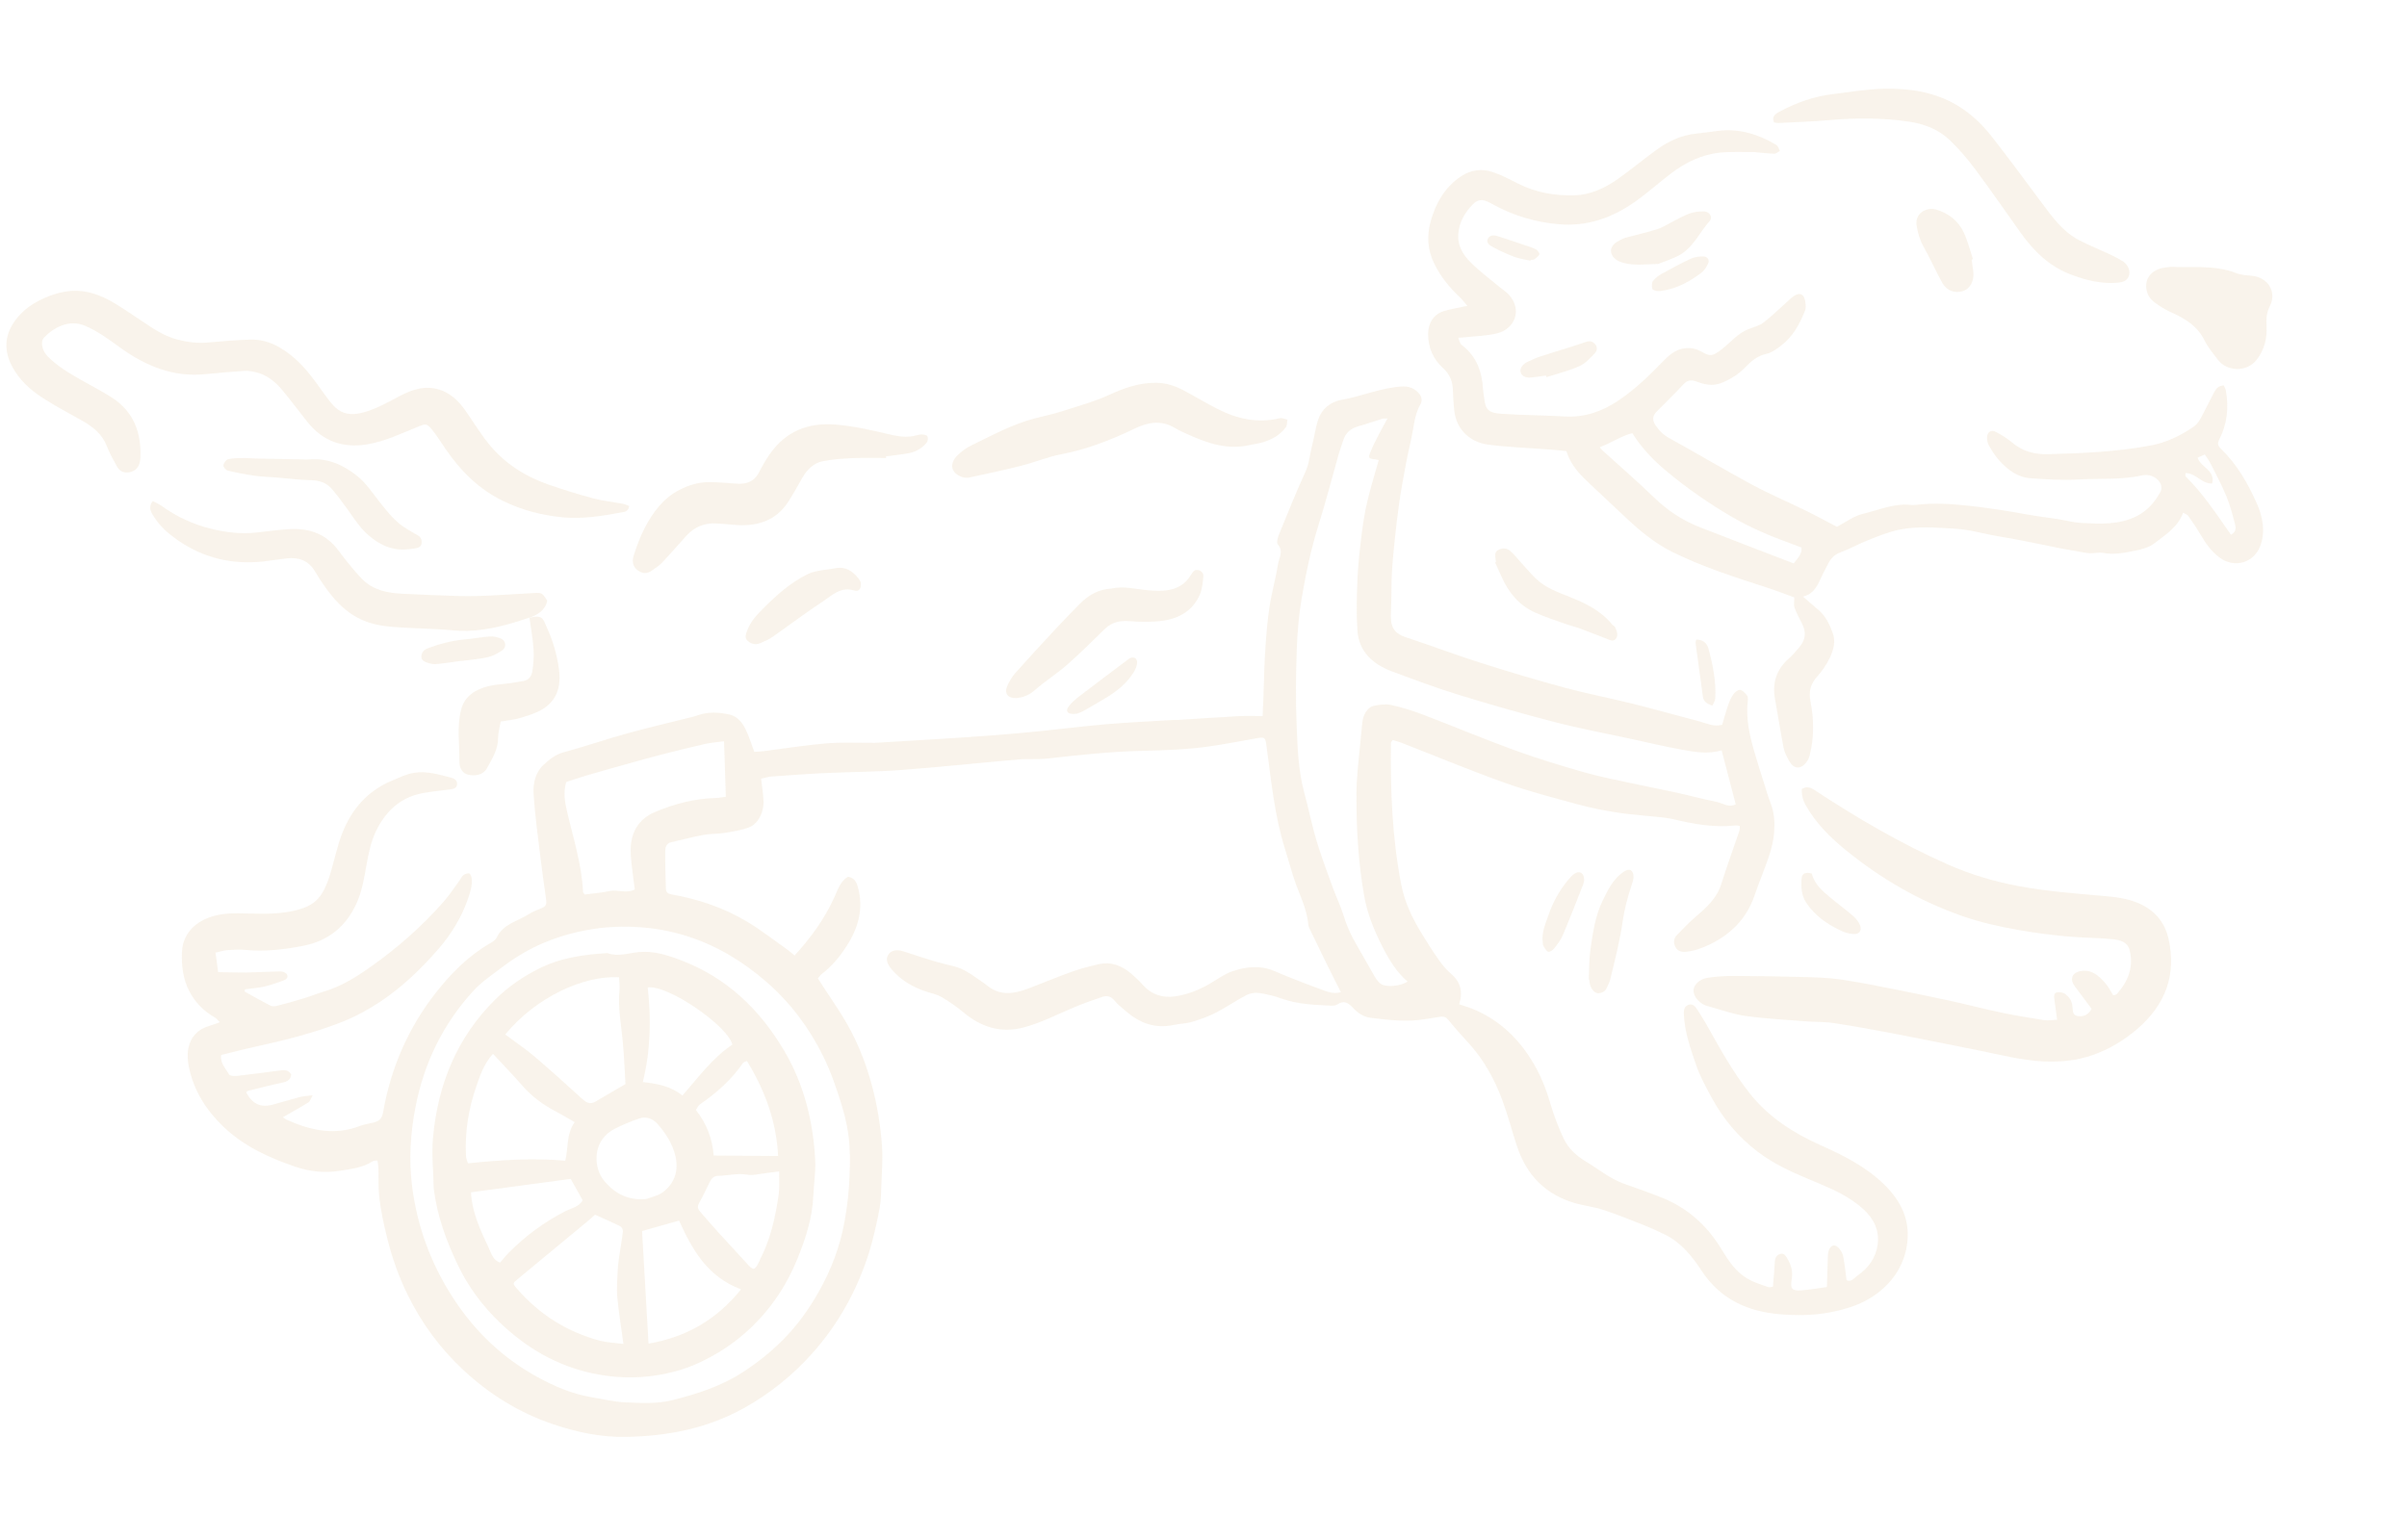 <svg width="225" height="144" viewBox="0 0 225 144" fill="none" xmlns="http://www.w3.org/2000/svg">
<g opacity="0.2">
<path d="M20.148 89.089L20.392 90.899C21.292 90.914 22.136 90.95 22.977 90.939C24.068 90.919 25.162 90.849 26.254 90.838C26.45 90.837 26.743 90.96 26.823 91.115C26.993 91.428 26.707 91.612 26.455 91.701C25.875 91.911 25.294 92.117 24.695 92.253C24.108 92.383 23.501 92.426 22.898 92.507L22.867 92.716C23.667 93.157 24.456 93.613 25.27 94.031C25.435 94.116 25.689 94.107 25.878 94.056C26.706 93.847 27.53 93.617 28.348 93.366C29.023 93.16 29.677 92.894 30.356 92.692C31.931 92.216 33.305 91.354 34.623 90.423C37.135 88.65 39.442 86.628 41.472 84.312C42.015 83.694 42.465 82.995 42.955 82.333C43.078 82.167 43.156 81.957 43.31 81.838C43.457 81.725 43.68 81.643 43.853 81.667C43.953 81.683 44.064 81.932 44.084 82.087C44.177 82.777 43.958 83.428 43.738 84.066C43.132 85.8 42.187 87.345 40.993 88.723C39.371 90.593 37.592 92.305 35.521 93.682C34.4 94.429 33.229 95.059 31.964 95.561C29.308 96.609 26.56 97.285 23.781 97.893C22.742 98.118 21.719 98.392 20.672 98.648C20.562 99.408 21.098 99.914 21.425 100.475C21.513 100.625 21.965 100.628 22.237 100.595C23.533 100.451 24.824 100.269 26.122 100.103C26.54 100.046 26.963 99.998 27.224 100.482C27.168 100.954 26.869 101.134 26.41 101.23C25.337 101.455 24.28 101.73 23.217 101.992C23.139 102.011 23.076 102.083 23.01 102.13C23.559 103.206 24.347 103.589 25.446 103.305C26.301 103.084 27.142 102.813 27.997 102.587C28.33 102.5 28.682 102.487 29.23 102.413C29.044 102.74 28.983 102.987 28.83 103.08C28.064 103.558 27.271 103.992 26.445 104.469C26.539 104.533 26.678 104.651 26.841 104.723C29.056 105.71 31.31 106.203 33.684 105.27C34.068 105.121 34.487 105.073 34.891 104.972C35.525 104.81 35.707 104.585 35.819 103.957C36.541 99.867 38.148 96.147 40.704 92.874C42.15 91.023 43.794 89.359 45.861 88.174C46.083 88.046 46.336 87.872 46.438 87.654C47.054 86.374 48.41 86.141 49.452 85.469C49.844 85.216 50.3 85.065 50.734 84.874C51.133 84.702 51.082 84.359 51.039 84.037C50.861 82.716 50.662 81.393 50.505 80.069C50.273 78.125 50 76.187 49.878 74.236C49.812 73.215 50.052 72.182 50.897 71.434C51.418 70.972 51.936 70.549 52.654 70.355C54.593 69.83 56.493 69.174 58.429 68.632C60.284 68.115 62.162 67.679 64.027 67.207C64.431 67.105 64.837 67.021 65.227 66.883C66.215 66.537 67.223 66.593 68.207 66.819C68.905 66.976 69.368 67.539 69.676 68.153C70.002 68.803 70.212 69.512 70.51 70.302C70.78 70.282 71.094 70.274 71.404 70.237C73.342 69.993 75.275 69.677 77.224 69.513C78.634 69.391 80.061 69.468 81.478 69.456C81.567 69.457 81.658 69.466 81.743 69.463C84.344 69.304 86.947 69.162 89.546 68.987C91.672 68.846 93.801 68.691 95.925 68.495C98.401 68.264 100.873 67.94 103.352 67.725C105.473 67.542 107.606 67.451 109.73 67.318C109.878 67.311 110.028 67.321 110.176 67.314C112.063 67.196 113.948 67.065 115.838 66.964C116.535 66.926 117.238 66.959 118.029 66.959C118.058 66.283 118.082 65.581 118.112 64.883C118.164 63.467 118.186 62.051 118.282 60.642C118.372 59.318 118.478 57.988 118.681 56.68C118.886 55.358 119.261 54.064 119.467 52.747C119.558 52.16 120.012 51.545 119.445 50.906C119.309 50.75 119.437 50.273 119.552 49.99C120.349 48.039 121.128 46.078 122.011 44.163C122.403 43.31 122.448 42.41 122.68 41.535C122.88 40.776 122.969 39.985 123.218 39.245C123.561 38.22 124.368 37.571 125.395 37.39C127.292 37.058 129.079 36.26 131.026 36.142C131.634 36.107 132.114 36.26 132.541 36.679C132.875 37.009 133.001 37.405 132.774 37.806C132.175 38.861 132.153 40.06 131.885 41.199C131.552 42.615 131.289 44.047 131.039 45.481C130.843 46.614 130.685 47.755 130.55 48.901C130.386 50.303 130.239 51.71 130.135 53.12C130.06 54.118 130.081 55.124 130.058 56.128C130.051 56.482 130.039 56.837 130.022 57.188C129.961 58.469 130.157 59.171 131.427 59.592C133.762 60.363 136.067 61.236 138.411 61.981C141.009 62.811 143.625 63.591 146.258 64.301C148.374 64.872 150.533 65.284 152.665 65.814C154.735 66.332 156.789 66.915 158.858 67.454C159.533 67.631 160.178 67.996 160.987 67.772C161.168 67.156 161.341 66.511 161.558 65.882C161.681 65.529 161.843 65.179 162.058 64.882C162.194 64.694 162.497 64.474 162.672 64.51C162.918 64.566 163.144 64.821 163.314 65.041C163.407 65.16 163.395 65.388 163.375 65.556C163.194 67.152 163.527 68.678 163.96 70.19C164.259 71.24 164.594 72.276 164.921 73.313C165.115 73.93 165.296 74.549 165.53 75.151C165.87 76.034 165.905 76.957 165.84 77.864C165.787 78.608 165.59 79.358 165.354 80.071C164.948 81.296 164.435 82.48 164.02 83.703C163.285 85.862 161.848 87.333 159.814 88.317C159.106 88.659 158.413 88.915 157.64 88.993C157.22 89.037 156.843 88.956 156.636 88.587C156.418 88.204 156.417 87.778 156.753 87.435C157.326 86.851 157.888 86.248 158.507 85.722C159.519 84.862 160.484 84 160.904 82.658C161.428 80.986 162.032 79.338 162.597 77.679C162.639 77.55 162.623 77.399 162.634 77.231C162.478 77.21 162.363 77.174 162.249 77.185C160.261 77.406 158.333 77.061 156.411 76.6C155.839 76.464 155.246 76.425 154.658 76.359C153.496 76.23 152.32 76.159 151.163 75.978C149.954 75.787 148.743 75.554 147.559 75.233C145.252 74.602 142.924 74.005 140.674 73.201C137.424 72.041 134.23 70.709 131.013 69.456C130.73 69.345 130.435 69.274 130.183 69.197C130.08 69.352 130.023 69.402 130.021 69.453C129.965 73.905 130.132 78.34 130.986 82.725C131.304 84.364 132.015 85.847 132.878 87.264C133.397 88.118 133.936 88.96 134.51 89.777C134.826 90.224 135.183 90.666 135.6 91.014C136.527 91.796 136.776 92.729 136.398 93.904C136.889 94.076 137.399 94.22 137.878 94.428C140.456 95.554 142.298 97.473 143.618 99.914C144.179 100.953 144.6 102.055 144.929 103.202C145.255 104.325 145.681 105.434 146.181 106.491C146.615 107.407 147.375 108.088 148.25 108.613C149.431 109.323 150.501 110.218 151.816 110.692C153.02 111.126 154.232 111.533 155.417 112.017C157.715 112.955 159.487 114.517 160.805 116.626C161.419 117.612 162.008 118.631 162.996 119.332C163.707 119.837 164.511 120.09 165.313 120.357C165.434 120.396 165.591 120.328 165.729 120.31C165.792 119.518 165.869 118.762 165.904 118.004C165.922 117.636 166.059 117.357 166.403 117.252C166.758 117.14 166.914 117.417 167.078 117.684C167.445 118.291 167.609 118.911 167.485 119.631C167.333 120.528 167.512 120.721 168.406 120.656C169.169 120.6 169.925 120.46 170.774 120.346C170.799 119.487 170.821 118.611 170.857 117.734C170.869 117.447 170.857 117.133 170.963 116.881C171.176 116.375 171.548 116.321 171.909 116.728C172.095 116.937 172.247 117.214 172.3 117.484C172.436 118.206 172.509 118.937 172.612 119.707C173.06 119.932 173.327 119.483 173.635 119.275C174.669 118.574 175.369 117.573 175.523 116.348C175.685 115.053 175.163 113.953 174.173 113.056C172.933 111.937 171.458 111.254 169.946 110.623C167.998 109.808 166.039 109.016 164.337 107.721C162.534 106.35 161.103 104.666 160.027 102.682C159.479 101.674 158.915 100.652 158.545 99.574C158.019 98.044 157.475 96.499 157.402 94.849C157.383 94.451 157.439 94.112 157.819 93.962C158.179 93.82 158.437 94.058 158.625 94.348C158.917 94.811 159.213 95.273 159.486 95.748C160.75 97.991 161.978 100.253 163.591 102.275C165.341 104.461 167.603 105.928 170.126 107.057C172.296 108.029 174.421 109.076 176.154 110.784C177.674 112.278 178.539 114.018 178.291 116.163C178.064 118.117 177.086 119.705 175.531 120.898C174.196 121.924 172.637 122.42 170.988 122.727C169.484 123.006 167.97 123.013 166.481 122.899C163.436 122.666 160.839 121.525 159.073 118.838C158.189 117.493 157.178 116.215 155.681 115.463C155 115.121 154.299 114.811 153.592 114.527C152.347 114.035 151.101 113.538 149.827 113.118C149.02 112.852 148.161 112.759 147.339 112.533C144.499 111.745 142.683 109.89 141.781 107.113C141.325 105.714 140.954 104.282 140.444 102.904C139.716 100.937 138.72 99.108 137.293 97.546C136.644 96.838 135.995 96.125 135.396 95.375C135.171 95.095 134.953 95.026 134.64 95.073C134.173 95.148 133.701 95.212 133.234 95.291C131.521 95.594 129.814 95.373 128.114 95.172C127.443 95.092 126.892 94.693 126.453 94.22C126.01 93.739 125.606 93.521 125.008 93.921C124.872 94.012 124.668 94.048 124.497 94.041C122.915 93.96 121.33 93.922 119.805 93.374C119.12 93.125 118.394 92.951 117.674 92.848C117.292 92.793 116.827 92.881 116.481 93.063C115.518 93.568 114.62 94.195 113.656 94.691C112.955 95.049 112.2 95.321 111.447 95.546C110.882 95.716 110.273 95.717 109.694 95.841C107.953 96.22 106.505 95.645 105.209 94.525C104.857 94.219 104.477 93.925 104.186 93.564C103.874 93.181 103.505 93.064 103.085 93.202C102.221 93.484 101.364 93.795 100.526 94.142C98.924 94.8 97.387 95.62 95.702 96.068C93.553 96.643 91.706 96.044 90.035 94.643C89.411 94.118 88.727 93.653 88.028 93.236C87.639 93.003 87.166 92.905 86.722 92.764C85.402 92.355 84.246 91.701 83.339 90.627C82.889 90.096 82.775 89.63 83.062 89.23C83.319 88.867 83.828 88.756 84.42 88.949C85.373 89.255 86.318 89.575 87.276 89.863C87.893 90.048 88.521 90.194 89.147 90.348C89.93 90.54 90.595 90.957 91.236 91.416C91.594 91.674 91.975 91.909 92.319 92.186C93.52 93.144 94.802 92.928 96.091 92.444C97.473 91.926 98.83 91.348 100.219 90.854C101.052 90.559 101.916 90.332 102.78 90.144C103.869 89.912 104.822 90.29 105.654 90.97C106.08 91.321 106.482 91.71 106.852 92.12C107.682 93.034 108.719 93.338 109.895 93.158C111.013 92.986 112.056 92.578 113.04 92.011C113.755 91.6 114.435 91.082 115.2 90.822C116.466 90.388 117.777 90.233 119.091 90.788C120.517 91.392 121.96 91.96 123.415 92.488C123.993 92.7 124.593 92.985 125.344 92.777C124.938 91.972 124.552 91.228 124.182 90.473C123.574 89.24 122.978 88.004 122.381 86.765C122.328 86.661 122.303 86.537 122.292 86.424C122.162 84.951 121.464 83.653 121.003 82.285C120.683 81.332 120.429 80.357 120.125 79.401C119.134 76.274 118.837 73.023 118.394 69.796C118.276 68.914 118.239 68.897 117.387 69.046C116.073 69.278 114.761 69.532 113.443 69.734C111.213 70.086 108.966 70.154 106.713 70.21C103.785 70.281 100.868 70.592 97.959 70.924C97.057 71.029 96.129 70.932 95.225 71.011C91.564 71.329 87.913 71.723 84.251 71.999C81.891 72.176 79.515 72.176 77.15 72.286C75.466 72.364 73.781 72.492 72.098 72.612C71.812 72.634 71.531 72.727 71.15 72.812C71.227 73.509 71.321 74.143 71.365 74.784C71.444 75.94 70.856 77.045 70.021 77.362C69.284 77.64 68.479 77.761 67.691 77.888C67.05 77.992 66.384 77.949 65.745 78.07C64.731 78.257 63.733 78.528 62.729 78.756C62.292 78.858 62.185 79.234 62.183 79.566C62.172 80.751 62.212 81.938 62.248 83.121C62.256 83.43 62.445 83.571 62.755 83.627C65.263 84.073 67.652 84.871 69.838 86.182C71.139 86.965 72.343 87.905 73.585 88.785C73.821 88.954 74.034 89.15 74.274 89.348C75.795 87.683 77.082 85.918 78 83.887C78.319 83.184 78.553 82.391 79.272 81.983C79.875 82.094 80.061 82.465 80.197 82.966C80.742 84.966 80.234 86.754 79.157 88.436C78.52 89.428 77.783 90.34 76.829 91.061C76.651 91.195 76.526 91.403 76.452 91.49C77.522 93.172 78.674 94.742 79.563 96.444C80.388 98.023 81.019 99.705 81.492 101.45C82 103.323 82.306 105.219 82.445 107.141C82.531 108.313 82.439 109.501 82.393 110.678C82.364 111.469 82.365 112.274 82.214 113.043C81.935 114.452 81.635 115.863 81.201 117.224C80.106 120.662 78.387 123.771 75.985 126.483C74.126 128.58 71.971 130.314 69.527 131.673C66.109 133.576 62.366 134.292 58.51 134.36C56.178 134.401 53.9 133.92 51.673 133.164C48.506 132.088 45.747 130.373 43.313 128.104C41.137 126.081 39.407 123.725 38.098 121.053C37.265 119.356 36.65 117.6 36.189 115.755C35.861 114.424 35.568 113.101 35.437 111.748C35.352 110.899 35.398 110.038 35.372 109.181C35.366 108.978 35.318 108.776 35.283 108.516C35.103 108.54 34.938 108.516 34.832 108.585C33.911 109.203 32.821 109.299 31.789 109.472C30.386 109.707 28.97 109.562 27.6 109.095C25.132 108.252 22.778 107.172 20.876 105.347C19.277 103.812 18.107 101.981 17.657 99.773C17.542 99.205 17.496 98.577 17.608 98.017C17.819 96.963 18.484 96.243 19.554 95.933C19.853 95.846 20.144 95.73 20.554 95.586C20.334 95.373 20.238 95.228 20.104 95.153C19.05 94.562 18.22 93.707 17.683 92.66C17.124 91.573 16.964 90.356 17.002 89.116C17.041 87.864 17.625 86.887 18.62 86.246C19.737 85.53 21.041 85.38 22.368 85.401C23.814 85.424 25.287 85.519 26.701 85.303C29.404 84.889 30.179 84.065 30.933 81.507C31.286 80.306 31.541 79.067 31.994 77.907C32.88 75.638 34.386 73.92 36.709 72.965C37.359 72.698 37.964 72.387 38.681 72.269C39.892 72.064 41.005 72.425 42.137 72.707C42.462 72.786 42.767 72.958 42.723 73.36C42.679 73.732 42.344 73.777 42.048 73.817C41.199 73.931 40.34 74.004 39.498 74.165C37.43 74.553 36.055 75.854 35.164 77.681C34.674 78.683 34.459 79.777 34.258 80.881C34.041 82.081 33.855 83.293 33.344 84.431C32.356 86.641 30.677 87.991 28.32 88.444C26.545 88.79 24.746 88.998 22.926 88.821C22.37 88.768 21.8 88.803 21.239 88.844C20.898 88.869 20.56 88.986 20.147 89.08L20.148 89.089ZM129.699 39.126C129.441 39.14 129.32 39.126 129.218 39.157C128.485 39.379 127.767 39.642 127.032 39.839C126.288 40.037 125.782 40.454 125.554 41.195C125.436 41.582 125.282 41.956 125.172 42.345C124.534 44.594 123.954 46.86 123.253 49.087C122.55 51.331 122.071 53.622 121.679 55.931C121.412 57.517 121.272 59.136 121.216 60.745C121.138 63.109 121.105 65.485 121.206 67.847C121.295 69.938 121.355 72.029 121.915 74.099C122.375 75.812 122.713 77.563 123.264 79.251C123.685 80.544 124.155 81.822 124.625 83.1C124.927 83.923 125.319 84.718 125.577 85.556C125.873 86.521 126.262 87.422 126.774 88.285C127.314 89.196 127.806 90.13 128.346 91.041C128.545 91.385 128.755 91.769 129.061 91.988C129.592 92.363 130.925 92.205 131.575 91.786C130.577 90.919 129.903 89.835 129.305 88.677C128.503 87.12 127.83 85.534 127.524 83.795C126.966 80.631 126.783 77.437 126.798 74.229C126.801 73.492 126.843 72.755 126.909 72.018C127.041 70.531 127.212 69.048 127.344 67.561C127.41 66.846 127.835 66.116 128.428 65.998C128.942 65.895 129.509 65.806 130.009 65.913C131.009 66.132 131.999 66.433 132.955 66.798C135.849 67.903 138.71 69.106 141.62 70.166C143.737 70.936 145.898 71.587 148.063 72.21C149.498 72.622 150.97 72.9 152.427 73.22C153.817 73.522 155.219 73.785 156.609 74.091C157.895 74.374 159.168 74.722 160.458 74.978C161.022 75.09 161.565 75.549 162.252 75.209C161.813 73.531 161.383 71.886 160.934 70.163C159.643 70.533 158.44 70.324 157.252 70.105C155.585 69.802 153.936 69.411 152.278 69.05C149.985 68.555 147.671 68.125 145.4 67.537C142.391 66.758 139.399 65.909 136.433 64.997C134.301 64.339 132.204 63.561 130.111 62.779C128.34 62.115 127.021 60.951 126.887 58.943C126.779 57.322 126.827 55.686 126.898 54.058C126.955 52.71 127.114 51.364 127.278 50.023C127.406 48.979 127.564 47.936 127.806 46.916C128.111 45.611 128.513 44.331 128.878 43.026C128.768 42.998 128.684 42.971 128.597 42.961C127.913 42.879 127.871 42.85 128.12 42.23C128.337 41.689 128.612 41.171 128.878 40.65C129.124 40.17 129.392 39.696 129.699 39.131L129.699 39.126ZM55.932 86.802C54.212 87.025 52.546 87.453 50.953 88.11C49.521 88.699 48.185 89.496 46.949 90.433C46.022 91.137 45.029 91.798 44.25 92.648C41.407 95.755 39.63 99.409 38.83 103.56C38.367 105.968 38.215 108.386 38.506 110.799C38.971 114.631 40.274 118.177 42.392 121.425C44.42 124.536 47.028 127.016 50.284 128.788C51.86 129.644 53.509 130.354 55.303 130.65C56.343 130.82 57.379 131.081 58.424 131.128C59.897 131.193 61.391 131.286 62.849 130.924C65.168 130.348 67.428 129.614 69.452 128.298C70.803 127.423 72.052 126.424 73.192 125.279C74.513 123.956 75.584 122.458 76.503 120.844C77.702 118.742 78.546 116.508 78.962 114.124C79.15 113.055 79.294 111.972 79.361 110.89C79.438 109.628 79.493 108.356 79.404 107.099C79.32 105.838 79.068 104.599 78.689 103.369C78.204 101.786 77.677 100.24 76.945 98.754C75.64 96.116 73.92 93.806 71.705 91.865C67.177 87.894 61.949 86.115 55.931 86.793L55.932 86.802ZM52.921 73.124C52.646 74.149 52.798 74.967 52.984 75.777C53.563 78.308 54.383 80.795 54.502 83.418C54.504 83.465 54.566 83.512 54.656 83.644C55.392 83.545 56.189 83.489 56.958 83.322C57.731 83.15 58.538 83.582 59.338 83.167C59.298 82.866 59.259 82.608 59.228 82.348C59.127 81.408 58.958 80.464 58.954 79.52C58.947 77.886 59.655 76.603 61.193 75.945C63.025 75.162 64.942 74.665 66.953 74.616C67.233 74.608 67.514 74.545 67.848 74.5C67.791 72.749 67.741 71.075 67.683 69.316C67.076 69.397 66.49 69.434 65.919 69.561C64.568 69.867 63.222 70.206 61.876 70.548C60.904 70.794 59.936 71.065 58.968 71.336C57.544 71.732 56.125 72.131 54.708 72.548C54.089 72.729 53.484 72.942 52.917 73.129L52.921 73.124Z" fill="#E1C499"/>
<path d="M171.723 49.249C172.535 48.829 173.295 48.245 174.141 48.046C175.627 47.697 177.069 47.027 178.657 47.217C178.83 47.237 179.014 47.216 179.19 47.197C180.809 47.013 182.415 47.116 184.031 47.29C185.871 47.489 187.694 47.781 189.513 48.11C190.465 48.285 191.425 48.394 192.381 48.542C193.099 48.654 193.812 48.86 194.532 48.899C196.302 48.985 198.1 49.092 199.746 48.257C200.73 47.755 201.454 46.934 201.97 45.962C202.065 45.783 202.059 45.486 201.986 45.287C201.764 44.712 201.046 44.345 200.422 44.424C200.364 44.432 200.305 44.44 200.247 44.448C198.263 44.894 196.238 44.715 194.237 44.835C192.775 44.921 191.293 44.823 189.828 44.722C188.621 44.642 187.688 43.941 186.899 43.077C186.505 42.645 186.193 42.133 185.899 41.624C185.772 41.407 185.736 41.109 185.748 40.852C185.775 40.389 186.136 40.161 186.553 40.378C187.093 40.658 187.627 40.987 188.088 41.38C189.069 42.215 190.197 42.501 191.453 42.468C194.682 42.387 197.903 42.248 201.087 41.645C202.528 41.374 203.813 40.741 205.019 39.928C205.535 39.581 205.762 39.027 206.033 38.51C206.362 37.886 206.669 37.253 206.998 36.63C207.171 36.305 207.411 36.059 207.885 36.042C207.95 36.208 208.05 36.382 208.079 36.57C208.343 38.118 208.189 39.633 207.48 41.035C207.254 41.479 207.3 41.66 207.634 41.989C209.123 43.441 210.153 45.243 210.975 47.108C211.49 48.282 211.787 49.66 211.303 51.002C210.718 52.63 208.88 53.175 207.48 52.138C206.718 51.572 206.187 50.818 205.712 50.009C205.358 49.401 204.96 48.82 204.554 48.24C204.465 48.112 204.27 48.061 204.072 47.944C203.574 49.305 202.416 50.001 201.395 50.798C200.91 51.179 200.224 51.369 199.598 51.491C198.615 51.683 197.626 51.897 196.599 51.699C196.202 51.625 195.772 51.751 195.36 51.73C194.957 51.707 194.562 51.616 194.165 51.55C193.621 51.457 193.08 51.364 192.538 51.258C190.667 50.893 188.809 50.47 186.93 50.169C185.516 49.943 184.15 49.509 182.697 49.432C180.96 49.338 179.227 49.18 177.517 49.533C176.552 49.736 175.616 50.117 174.694 50.479C173.796 50.83 172.95 51.314 172.05 51.644C171.498 51.846 171.161 52.194 170.911 52.674C170.626 53.215 170.338 53.761 170.085 54.318C169.777 55.007 169.37 55.585 168.538 55.791C169.077 56.255 169.553 56.663 170.03 57.075C170.676 57.636 171.021 58.398 171.312 59.168C171.614 59.957 171.395 60.766 171.058 61.484C170.76 62.116 170.351 62.716 169.885 63.238C169.271 63.929 169.047 64.607 169.236 65.565C169.565 67.253 169.597 68.977 169.152 70.668C169.092 70.888 168.986 71.111 168.844 71.292C168.306 71.973 167.678 71.922 167.246 71.154C167.033 70.77 166.812 70.365 166.73 69.942C166.433 68.428 166.206 66.905 165.926 65.389C165.644 63.864 166.052 62.596 167.225 61.566C167.575 61.259 167.884 60.894 168.184 60.534C168.804 59.795 168.861 59.11 168.422 58.254C168.18 57.784 167.925 57.312 167.748 56.816C167.659 56.565 167.728 56.257 167.726 55.862C166.929 55.573 166.043 55.224 165.136 54.933C162.135 53.958 159.125 53.005 156.287 51.59C154.667 50.782 153.304 49.642 151.994 48.417C150.879 47.375 149.772 46.328 148.661 45.286C147.74 44.422 146.838 43.543 146.425 42.181C145.912 42.131 145.363 42.068 144.812 42.028C142.898 41.881 140.971 41.825 139.072 41.57C137.563 41.368 136.139 40.304 135.934 38.344C135.872 37.756 135.835 37.161 135.819 36.571C135.8 35.735 135.565 35.03 134.916 34.445C133.981 33.6 133.501 32.532 133.497 31.239C133.494 30.235 134.001 29.383 134.966 29.091C135.637 28.886 136.337 28.779 137.165 28.6C136.892 28.283 136.694 28.012 136.45 27.785C135.505 26.895 134.704 25.912 134.107 24.733C133.435 23.406 133.357 22.041 133.74 20.678C134.215 18.984 135.072 17.481 136.593 16.476C137.48 15.888 138.488 15.752 139.48 16.07C140.312 16.337 141.101 16.759 141.887 17.16C143.55 18.004 145.324 18.31 147.157 18.264C148.642 18.226 149.973 17.612 151.168 16.783C152.433 15.902 153.613 14.896 154.867 13.995C155.973 13.199 157.186 12.623 158.573 12.492C159.249 12.426 159.924 12.318 160.603 12.236C162.584 11.994 164.379 12.553 166.055 13.558C166.218 13.655 166.274 13.92 166.381 14.11C166.21 14.201 166.033 14.374 165.863 14.371C165.277 14.357 164.697 14.286 164.111 14.232C164.081 14.228 164.054 14.215 164.024 14.214C162.936 14.229 161.842 14.163 160.762 14.274C159.062 14.448 157.561 15.191 156.209 16.215C155.069 17.08 154.003 18.045 152.836 18.866C150.705 20.366 148.37 21.204 145.69 20.964C143.553 20.775 141.559 20.196 139.682 19.18C139.475 19.068 139.272 18.95 139.055 18.856C138.498 18.608 138.11 18.672 137.687 19.1C136.9 19.895 136.37 20.827 136.31 21.963C136.251 23.01 136.786 23.857 137.479 24.543C138.309 25.368 139.26 26.074 140.162 26.83C140.455 27.076 140.792 27.277 141.047 27.558C142.355 29.017 141.549 30.747 139.999 31.155C139.037 31.409 138.008 31.419 137.01 31.532C136.814 31.559 136.609 31.561 136.322 31.578C136.394 31.794 136.428 31.951 136.501 32.086C136.553 32.185 136.65 32.27 136.745 32.343C138.046 33.377 138.533 34.784 138.629 36.38C138.647 36.676 138.708 36.97 138.743 37.263C138.863 38.311 139.147 38.618 140.375 38.695C142.351 38.825 144.331 38.831 146.309 38.944C148.166 39.047 149.786 38.459 151.3 37.442C152.788 36.442 154.07 35.213 155.311 33.935C155.947 33.279 156.577 32.645 157.578 32.557C158.108 32.511 158.565 32.616 159.016 32.866C159.816 33.308 160.03 33.381 160.958 32.652C161.763 32.02 162.422 31.195 163.402 30.79C163.89 30.588 164.441 30.472 164.846 30.162C165.634 29.562 166.339 28.854 167.08 28.196C167.297 28.005 167.507 27.79 167.751 27.642C168.243 27.342 168.609 27.501 168.724 28.069C168.787 28.38 168.841 28.755 168.734 29.03C168.239 30.288 167.602 31.472 166.502 32.31C166.085 32.63 165.617 32.978 165.124 33.083C164.28 33.265 163.686 33.783 163.144 34.341C162.494 35.016 161.747 35.474 160.898 35.814C160.135 36.121 159.361 35.97 158.652 35.699C158.096 35.489 157.75 35.514 157.338 35.961C156.544 36.83 155.686 37.635 154.867 38.478C154.475 38.884 154.433 39.268 154.734 39.734C155.071 40.247 155.48 40.66 156.045 40.971C158.634 42.398 161.176 43.916 163.778 45.32C165.426 46.209 167.16 46.943 168.842 47.768C169.812 48.242 170.76 48.765 171.721 49.266L171.723 49.249ZM168.401 51.199C168.033 51.057 167.732 50.94 167.428 50.831C165.522 50.147 163.658 49.359 161.907 48.339C159.726 47.066 157.66 45.633 155.722 44.008C154.532 43.01 153.463 41.902 152.585 40.505C151.523 40.771 150.614 41.417 149.548 41.816C149.641 41.94 149.681 42.015 149.744 42.071C151.369 43.55 153.035 44.986 154.612 46.515C155.86 47.722 157.263 48.658 158.863 49.285C161.789 50.432 164.732 51.552 167.673 52.684C168.038 52.175 168.461 51.833 168.401 51.199ZM208.541 49.998C209.033 49.758 209.014 49.364 208.932 49.043C208.703 48.163 208.472 47.27 208.129 46.431C207.706 45.403 207.177 44.414 206.676 43.417C206.52 43.106 206.307 42.824 206.101 42.494C205.864 42.598 205.663 42.685 205.422 42.794C205.728 43.71 207.109 43.976 206.785 45.207C205.8 45.255 205.256 44.221 204.292 44.236C204.3 44.392 204.27 44.515 204.314 44.56C205.967 46.177 207.211 48.113 208.541 49.998Z" fill="#E1C499"/>
<path d="M192.295 95.36C192.197 94.632 192.114 94.052 192.04 93.466C192.004 93.202 191.958 92.855 192.285 92.79C192.534 92.739 192.88 92.812 193.083 92.963C193.401 93.206 193.634 93.545 193.715 93.99C193.782 94.359 193.658 94.925 194.21 95.008C194.718 95.085 195.212 94.925 195.519 94.33C195.006 93.646 194.467 92.935 193.941 92.218C193.446 91.544 193.692 90.94 194.504 90.801C195.552 90.622 196.205 91.262 196.812 91.947C197.098 92.266 197.288 92.67 197.537 93.067C197.652 93.03 197.797 93.032 197.863 92.959C198.908 91.801 199.455 90.488 199.089 88.903C198.886 88.032 198.13 87.887 197.444 87.817C196.037 87.679 194.618 87.695 193.212 87.561C191.716 87.422 190.217 87.232 188.739 86.971C186.921 86.654 185.117 86.249 183.366 85.634C179.389 84.236 175.809 82.151 172.548 79.499C171.071 78.297 169.735 76.974 168.788 75.284C168.508 74.785 168.408 74.322 168.428 73.774C168.851 73.534 169.167 73.577 169.574 73.846C173.564 76.48 177.69 78.888 182.067 80.828C184.218 81.781 186.467 82.453 188.797 82.876C191.293 83.328 193.807 83.539 196.331 83.752C197.674 83.865 199.018 83.983 200.262 84.624C201.561 85.292 202.373 86.354 202.691 87.711C203.492 91.133 202.414 93.968 199.772 96.227C198.531 97.288 197.129 98.128 195.6 98.661C194.14 99.173 192.594 99.321 191.039 99.25C188.965 99.154 186.965 98.623 184.944 98.218C182.236 97.676 179.532 97.129 176.818 96.608C175.004 96.261 173.185 95.931 171.356 95.658C170.508 95.529 169.641 95.569 168.785 95.501C166.904 95.35 165.014 95.255 163.148 94.996C161.972 94.83 160.834 94.404 159.676 94.092C159.592 94.069 159.501 94.052 159.419 94.016C158.741 93.724 158.266 93.103 158.309 92.565C158.348 92.07 158.87 91.548 159.625 91.43C160.442 91.303 161.278 91.254 162.104 91.254C164.208 91.26 166.307 91.297 168.41 91.354C169.615 91.388 170.831 91.412 172.025 91.583C173.8 91.838 175.561 92.205 177.323 92.551C179.02 92.885 180.711 93.237 182.399 93.605C183.983 93.954 185.549 94.365 187.135 94.696C188.449 94.971 189.781 95.183 191.107 95.392C191.446 95.444 191.807 95.374 192.289 95.352L192.295 95.36Z" fill="#E1C499"/>
<path d="M58.818 47.307C58.737 47.85 58.365 47.866 58.061 47.92C56.258 48.248 54.464 48.553 52.601 48.374C50.647 48.185 48.803 47.702 47.045 46.852C44.782 45.761 43.072 44.058 41.668 42.008C41.239 41.384 40.84 40.731 40.362 40.149C39.888 39.57 39.754 39.622 39.068 39.901C37.514 40.528 36.005 41.272 34.318 41.55C32.011 41.932 30.151 41.242 28.705 39.414C27.941 38.449 27.204 37.467 26.42 36.516C25.744 35.696 24.935 35.03 23.86 34.792C23.521 34.714 23.164 34.656 22.819 34.681C21.608 34.763 20.396 34.866 19.186 34.987C16.204 35.286 13.648 34.233 11.288 32.542C10.218 31.775 9.17 30.979 7.942 30.459C6.452 29.825 4.983 30.644 4.116 31.57C3.744 31.969 3.945 32.802 4.454 33.321C5.371 34.257 6.489 34.903 7.609 35.544C8.55 36.082 9.519 36.573 10.432 37.157C12.514 38.486 13.239 40.491 13.12 42.865C13.084 43.611 12.711 44.032 12.135 44.152C11.605 44.261 11.194 44.083 10.941 43.631C10.598 43.013 10.251 42.392 9.996 41.736C9.557 40.591 8.69 39.903 7.672 39.333C6.447 38.646 5.205 37.984 4.021 37.227C2.833 36.464 1.792 35.527 1.115 34.23C0.427 32.913 0.409 31.609 1.156 30.363C1.835 29.233 2.849 28.45 4.073 27.902C4.704 27.621 5.326 27.405 5.996 27.285C7.786 26.959 9.374 27.525 10.856 28.445C11.98 29.141 13.061 29.902 14.171 30.621C14.908 31.097 15.669 31.505 16.535 31.738C17.484 31.989 18.425 32.113 19.405 32.028C20.73 31.91 22.06 31.794 23.387 31.756C25.037 31.709 26.371 32.479 27.573 33.534C28.664 34.494 29.484 35.682 30.322 36.851C30.626 37.274 30.935 37.701 31.307 38.059C32.022 38.755 32.88 38.84 33.836 38.6C35.104 38.281 36.214 37.638 37.355 37.037C38.523 36.416 39.771 36.009 41.102 36.443C42.112 36.771 42.86 37.484 43.464 38.335C44.195 39.369 44.848 40.46 45.636 41.444C47.116 43.297 49.05 44.539 51.274 45.313C52.654 45.791 54.053 46.224 55.462 46.601C56.358 46.842 57.294 46.933 58.207 47.104C58.417 47.144 58.613 47.241 58.801 47.309L58.818 47.307Z" fill="#E1C499"/>
<path d="M165.831 11.448C165.569 10.828 166.057 10.6 166.403 10.413C167.947 9.584 169.585 9.01 171.337 8.8C172.924 8.607 174.509 8.33 176.101 8.299C178.525 8.249 180.901 8.598 183.039 9.903C184.259 10.649 185.28 11.623 186.148 12.728C187.755 14.768 189.289 16.869 190.842 18.95C191.845 20.293 192.821 21.668 194.354 22.462C195.293 22.949 196.278 23.34 197.236 23.79C197.659 23.989 198.075 24.201 198.467 24.455C198.92 24.751 199.145 25.321 199.016 25.752C198.863 26.257 198.454 26.385 197.983 26.431C196.448 26.57 195.003 26.206 193.586 25.673C191.55 24.909 190.086 23.454 188.857 21.725C187.45 19.747 186.07 17.749 184.62 15.803C183.904 14.844 183.116 13.924 182.252 13.099C181.212 12.111 179.929 11.598 178.482 11.38C175.976 11.006 173.482 11.01 170.97 11.233C169.405 11.371 167.836 11.416 166.268 11.5C166.124 11.506 165.982 11.466 165.839 11.447L165.831 11.448Z" fill="#E1C499"/>
<path d="M49.489 57.744C47.61 58.393 45.702 58.931 43.705 58.991C42.768 59.019 41.826 58.882 40.883 58.834C39.76 58.777 38.636 58.741 37.516 58.675C36.43 58.612 35.35 58.523 34.312 58.152C32.64 57.556 31.45 56.375 30.448 54.968C30.091 54.467 29.749 53.952 29.435 53.419C28.839 52.405 27.928 52.093 26.825 52.212C26.12 52.29 25.416 52.402 24.708 52.489C21.761 52.83 19.046 52.203 16.599 50.502C15.753 49.913 14.977 49.239 14.426 48.372C14.172 47.968 13.783 47.48 14.286 46.854C14.571 47.012 14.864 47.134 15.118 47.313C16.51 48.322 18.052 49.029 19.704 49.437C21.078 49.776 22.49 49.956 23.921 49.802C24.923 49.693 25.922 49.55 26.926 49.483C28.655 49.361 30.205 49.778 31.378 51.153C31.757 51.599 32.087 52.092 32.459 52.544C32.922 53.103 33.377 53.672 33.888 54.182C34.906 55.194 36.226 55.451 37.593 55.518C39.423 55.608 41.251 55.686 43.08 55.738C43.965 55.763 44.854 55.729 45.739 55.691C47.127 55.627 48.518 55.525 49.904 55.454C50.666 55.415 50.667 55.428 51.158 56.162C50.962 57.082 50.267 57.482 49.467 57.769L49.485 57.745L49.489 57.744Z" fill="#E1C499"/>
<path d="M116.823 41.612C114.785 42.095 112.929 41.464 111.108 40.649C110.651 40.446 110.193 40.236 109.759 39.983C108.526 39.268 107.311 39.478 106.12 40.051C103.901 41.121 101.637 42.013 99.196 42.477C97.93 42.72 96.718 43.232 95.462 43.55C93.857 43.958 92.238 44.299 90.621 44.649C90.401 44.696 90.14 44.68 89.93 44.606C88.888 44.235 88.698 43.358 89.515 42.567C89.883 42.207 90.325 41.879 90.788 41.655C92.727 40.721 94.616 39.667 96.723 39.128C97.666 38.886 98.621 38.677 99.546 38.373C100.941 37.917 102.362 37.535 103.705 36.911C105.103 36.263 106.564 35.764 108.143 35.794C109.01 35.814 109.816 36.072 110.571 36.468C111.662 37.045 112.723 37.685 113.82 38.245C115.648 39.174 117.562 39.601 119.615 39.108C119.838 39.057 120.103 39.187 120.348 39.235C120.299 39.476 120.326 39.77 120.193 39.954C119.679 40.657 118.939 41.076 118.123 41.335C117.702 41.468 117.254 41.52 116.819 41.613L116.823 41.612Z" fill="#E1C499"/>
<path d="M82.837 42.822C81.777 42.825 80.713 42.789 79.655 42.842C78.712 42.888 77.753 42.94 76.835 43.145C76.017 43.331 75.426 43.935 75.002 44.673C74.578 45.411 74.172 46.16 73.71 46.877C72.498 48.778 70.664 49.263 68.552 49.07C68.022 49.022 67.492 48.974 66.96 48.944C65.862 48.883 64.929 49.26 64.187 50.071C63.415 50.915 62.668 51.786 61.882 52.616C61.606 52.908 61.252 53.126 60.922 53.362C60.444 53.703 59.97 53.627 59.539 53.272C59.113 52.92 59.09 52.404 59.231 51.964C59.516 51.078 59.839 50.187 60.269 49.363C61.024 47.916 61.976 46.613 63.471 45.829C64.342 45.371 65.278 45.083 66.262 45.083C67.113 45.083 67.962 45.156 68.814 45.225C69.734 45.297 70.483 45.068 70.942 44.181C71.253 43.581 71.586 42.987 71.976 42.437C73.471 40.32 75.54 39.496 78.1 39.701C79.77 39.834 81.382 40.2 83.004 40.586C83.871 40.793 84.797 40.971 85.714 40.694C85.881 40.642 86.069 40.612 86.241 40.627C86.405 40.644 86.655 40.699 86.695 40.805C86.756 40.971 86.741 41.245 86.635 41.375C86.218 41.878 85.669 42.228 85.026 42.358C84.301 42.506 83.561 42.568 82.825 42.667C82.828 42.721 82.83 42.772 82.833 42.827L82.837 42.822Z" fill="#E1C499"/>
<path d="M202.866 24.946C204.793 25.066 206.962 24.727 209.037 25.538C209.491 25.715 210.014 25.742 210.51 25.791C212.008 25.938 212.855 27.301 212.178 28.627C211.865 29.244 211.83 29.811 211.869 30.474C211.936 31.606 211.684 32.674 210.964 33.618C210.023 34.852 208.148 34.746 207.312 33.628C206.876 33.044 206.391 32.475 206.07 31.829C205.401 30.463 204.226 29.77 202.922 29.187C202.396 28.952 201.898 28.636 201.431 28.298C201.162 28.1 200.898 27.817 200.776 27.514C200.317 26.345 200.892 25.335 202.132 25.058C202.305 25.017 202.483 25.011 202.863 24.959L202.866 24.946Z" fill="#E1C499"/>
<path d="M103.882 55.032C105.077 54.769 106.199 55.103 107.34 55.197C108.493 55.288 109.652 55.328 110.635 54.566C110.92 54.344 111.159 54.031 111.351 53.72C111.505 53.474 111.646 53.255 111.954 53.298C112.284 53.343 112.521 53.588 112.488 53.908C112.428 54.478 112.381 55.08 112.157 55.596C111.518 57.078 110.247 57.819 108.722 58.037C107.707 58.182 106.654 58.167 105.625 58.084C104.709 58.011 103.945 58.157 103.275 58.813C102.101 59.959 100.934 61.12 99.7 62.202C98.76 63.026 97.679 63.696 96.743 64.524C96.199 65.006 95.626 65.236 94.937 65.274C94.248 65.311 93.865 64.835 94.133 64.203C94.323 63.751 94.586 63.303 94.907 62.936C96.131 61.554 97.383 60.202 98.636 58.854C99.395 58.037 100.172 57.234 100.956 56.443C101.769 55.623 102.736 55.092 103.879 55.041L103.882 55.032Z" fill="#E1C499"/>
<path d="M49.469 57.764C50.761 57.463 50.732 57.816 51.164 58.779C51.704 59.975 52.077 61.258 52.251 62.588C52.458 64.152 52.095 65.474 50.71 66.32C50.073 66.708 49.314 66.925 48.59 67.142C48.03 67.311 47.435 67.357 46.803 67.468C46.713 67.999 46.566 68.487 46.564 68.977C46.561 70.067 46.016 70.949 45.518 71.834C45.153 72.479 44.443 72.579 43.795 72.449C43.209 72.332 42.94 71.789 42.947 71.235C42.963 69.615 42.691 67.974 43.098 66.378C43.431 65.056 44.477 64.447 45.706 64.15C46.365 63.989 47.052 63.973 47.729 63.878C48.139 63.822 48.545 63.738 48.953 63.67C49.432 63.589 49.683 63.215 49.75 62.827C49.866 62.138 49.923 61.424 49.877 60.728C49.81 59.728 49.626 58.735 49.492 57.74L49.474 57.764L49.469 57.764Z" fill="#E1C499"/>
<path d="M38.166 51.356C36.696 51.532 35.482 50.959 34.41 50.018C33.642 49.338 33.092 48.48 32.503 47.648C32.03 46.979 31.537 46.322 31.003 45.704C30.498 45.117 29.815 44.915 29.03 44.897C28.005 44.877 26.987 44.742 25.962 44.658C25.235 44.599 24.5 44.583 23.776 44.48C22.942 44.362 22.112 44.202 21.294 44.005C21.117 43.961 20.866 43.671 20.884 43.52C20.906 43.308 21.119 42.994 21.305 42.948C21.754 42.837 22.235 42.836 22.702 42.828C23.11 42.82 23.52 42.867 23.93 42.876C25.313 42.902 26.695 42.925 28.078 42.952C28.343 42.959 28.611 42.986 28.876 42.964C30.591 42.805 32.026 43.434 33.344 44.469C34.234 45.167 34.82 46.106 35.507 46.967C36.271 47.933 37.031 48.899 38.132 49.517C38.412 49.671 38.672 49.861 38.959 50.002C39.292 50.166 39.448 50.413 39.413 50.779C39.375 51.163 39.072 51.225 38.778 51.282C38.574 51.318 38.368 51.337 38.163 51.365L38.166 51.356Z" fill="#E1C499"/>
<path d="M139.838 52.562C139.826 52.475 139.806 52.388 139.802 52.299C139.786 51.986 139.662 51.633 140.043 51.432C140.453 51.215 140.864 51.232 141.199 51.541C141.543 51.852 141.835 52.221 142.15 52.566C142.604 53.063 143.036 53.58 143.512 54.048C144.425 54.951 145.61 55.374 146.775 55.835C148.259 56.423 149.673 57.126 150.709 58.405C150.781 58.493 150.923 58.538 150.966 58.634C151.124 58.987 151.313 59.379 151.045 59.726C150.787 60.059 150.445 59.824 150.148 59.71C149.306 59.394 148.472 59.055 147.63 58.746C147.223 58.597 146.798 58.505 146.391 58.36C145.416 58.01 144.428 57.696 143.485 57.27C141.999 56.597 141.018 55.413 140.368 53.938C140.171 53.488 139.958 53.044 139.757 52.595C139.785 52.582 139.809 52.571 139.837 52.558L139.838 52.562Z" fill="#E1C499"/>
<path d="M80.452 54.419C80.543 55.029 80.319 55.361 79.84 55.213C78.579 54.825 77.782 55.673 76.921 56.236C75.309 57.291 73.781 58.463 72.197 59.566C71.838 59.814 71.419 59.99 71.012 60.16C70.581 60.341 70.159 60.177 69.861 59.897C69.578 59.629 69.731 59.272 69.865 58.913C70.18 58.088 70.773 57.467 71.359 56.882C72.6 55.638 73.926 54.45 75.517 53.679C76.288 53.307 77.233 53.303 78.099 53.131C79.029 52.95 79.684 53.394 80.235 54.07C80.342 54.2 80.414 54.356 80.452 54.415L80.452 54.419Z" fill="#E1C499"/>
<path d="M184.306 24.279C184.357 24.659 184.417 25.039 184.46 25.42C184.555 26.255 184.161 26.993 183.521 27.207C182.763 27.458 181.984 27.209 181.559 26.449C180.948 25.357 180.451 24.198 179.832 23.11C179.475 22.481 179.281 21.831 179.166 21.131C178.953 19.865 180.167 19.366 180.945 19.584C182.123 19.92 183.058 20.637 183.575 21.755C183.941 22.544 184.15 23.402 184.428 24.233C184.387 24.247 184.342 24.261 184.301 24.275L184.306 24.279Z" fill="#E1C499"/>
<path d="M148.516 91.584C148.559 90.672 148.537 89.751 148.663 88.849C148.886 87.252 149.109 85.651 149.831 84.179C150.322 83.18 150.804 82.175 151.768 81.521C152.306 81.155 152.673 81.323 152.697 81.971C152.705 82.221 152.613 82.485 152.531 82.73C152.15 83.858 151.848 84.997 151.679 86.178C151.562 87.015 151.389 87.852 151.211 88.68C150.993 89.68 150.744 90.676 150.499 91.671C150.448 91.865 150.327 92.043 150.263 92.23C150.118 92.637 149.825 92.864 149.405 92.874C149.065 92.881 148.722 92.485 148.618 92.026C148.586 91.881 148.579 91.733 148.559 91.587C148.546 91.589 148.53 91.591 148.516 91.588L148.516 91.584Z" fill="#E1C499"/>
<path d="M155.034 24.679C153.756 24.706 152.763 24.857 151.764 24.582C151.212 24.431 150.735 24.146 150.61 23.631C150.495 23.157 150.849 22.751 151.309 22.528C151.517 22.427 151.716 22.294 151.937 22.23C152.935 21.956 153.949 21.742 154.932 21.423C155.483 21.247 155.978 20.907 156.5 20.646C157.262 20.266 157.996 19.802 158.892 19.783C159.07 19.78 159.253 19.747 159.424 19.784C159.858 19.879 160.1 20.344 159.818 20.659C158.817 21.79 158.216 23.301 156.745 23.984C156.112 24.278 155.449 24.504 155.04 24.665L155.034 24.679Z" fill="#E1C499"/>
<path d="M43.144 61.79C42.35 61.897 41.558 62.025 40.763 62.098C40.486 62.123 40.181 62.044 39.909 61.953C39.629 61.859 39.342 61.693 39.391 61.325C39.435 60.987 39.621 60.757 39.973 60.625C41.084 60.207 42.218 59.906 43.404 59.797C44.199 59.724 44.991 59.571 45.788 59.514C46.125 59.49 46.49 59.573 46.805 59.701C47.3 59.898 47.379 60.514 46.938 60.816C46.532 61.092 46.073 61.345 45.602 61.451C44.796 61.632 43.961 61.693 43.138 61.804C43.137 61.8 43.136 61.795 43.135 61.787L43.144 61.79Z" fill="#E1C499"/>
<path d="M144.216 88.158C144.077 87.219 144.473 86.37 144.76 85.531C145.158 84.375 145.757 83.289 146.539 82.333C146.722 82.108 146.921 81.881 147.154 81.713C147.613 81.388 148.032 81.595 148.078 82.159C148.096 82.353 148.044 82.569 147.971 82.753C147.353 84.326 146.739 85.903 146.08 87.46C145.893 87.907 145.577 88.307 145.275 88.692C145.148 88.854 144.837 89.045 144.711 88.99C144.512 88.902 144.389 88.624 144.255 88.417C144.212 88.35 144.228 88.246 144.216 88.158Z" fill="#E1C499"/>
<path d="M169.363 81.686C169.616 82.712 170.385 83.328 171.124 83.953C171.811 84.533 172.55 85.059 173.226 85.653C173.501 85.893 173.761 86.212 173.883 86.544C174.058 87.027 173.781 87.371 173.262 87.339C172.892 87.316 172.505 87.219 172.169 87.064C170.848 86.455 169.672 85.655 168.846 84.421C168.377 83.718 168.349 82.909 168.412 82.117C168.45 81.639 168.835 81.528 169.363 81.686Z" fill="#E1C499"/>
<path d="M144.511 35.114C144.043 35.177 143.577 35.261 143.105 35.299C142.554 35.343 142.211 35.134 142.135 34.761C142.069 34.43 142.356 34.029 142.798 33.833C143.175 33.668 143.542 33.478 143.933 33.349C144.825 33.05 145.73 32.787 146.625 32.505C147.123 32.349 147.625 32.188 148.121 32.014C148.47 31.891 148.777 31.824 149.081 32.154C149.379 32.475 149.277 32.821 149.075 33.031C148.643 33.489 148.184 33.998 147.625 34.244C146.64 34.678 145.581 34.936 144.553 35.266C144.538 35.217 144.522 35.168 144.512 35.118L144.511 35.114Z" fill="#E1C499"/>
<path d="M100.663 66.735C100.465 66.749 100.377 66.761 100.287 66.76C99.757 66.742 99.587 66.459 99.909 66.04C100.185 65.684 100.54 65.377 100.902 65.098C102.376 63.967 103.866 62.856 105.35 61.737C105.42 61.685 105.483 61.621 105.562 61.576C105.95 61.358 106.308 61.514 106.295 61.959C106.288 62.257 106.144 62.575 105.984 62.839C105.366 63.846 104.477 64.579 103.486 65.189C102.739 65.647 101.98 66.081 101.22 66.511C101.018 66.624 100.788 66.684 100.667 66.735L100.663 66.735Z" fill="#E1C499"/>
<path d="M155.602 27.143C155.397 27.171 155.188 27.233 154.986 27.218C154.801 27.2 154.498 27.134 154.462 27.024C154.393 26.799 154.386 26.464 154.508 26.29C154.705 26.013 155.01 25.784 155.311 25.616C156.226 25.105 157.151 24.61 158.1 24.168C158.433 24.012 158.85 23.982 159.229 23.982C159.616 23.981 159.831 24.314 159.665 24.66C159.515 24.969 159.312 25.295 159.042 25.501C158.011 26.287 156.894 26.906 155.598 27.148L155.602 27.143Z" fill="#E1C499"/>
<path d="M158.562 59.806C159.119 59.808 159.539 60.075 159.686 60.604C160.115 62.147 160.428 63.714 160.335 65.332C160.325 65.542 160.173 65.741 160.074 65.98C159.571 65.822 159.244 65.606 159.181 65.138C158.948 63.467 158.722 61.79 158.497 60.117C158.486 60.038 158.529 59.947 158.562 59.806Z" fill="#E1C499"/>
<path d="M143.068 24.377C142.558 24.259 142.03 24.194 141.542 24.012C140.837 23.745 140.147 23.425 139.486 23.067C139.238 22.93 138.873 22.686 139.097 22.294C139.283 21.971 139.645 21.973 139.97 22.074C140.832 22.345 141.685 22.639 142.541 22.928C142.893 23.047 143.261 23.151 143.586 23.324C143.737 23.402 143.931 23.674 143.895 23.781C143.83 23.968 143.607 24.113 143.429 24.244C143.343 24.302 143.2 24.283 143.087 24.298C143.082 24.324 143.077 24.351 143.068 24.377Z" fill="#E1C499"/>
<path d="M40.546 111.153C40.514 109.556 40.331 107.946 40.477 106.368C40.929 101.412 42.708 97.009 46.3 93.456C47.471 92.294 48.804 91.378 50.289 90.616C52.348 89.56 54.534 89.257 56.78 89.121C57.757 89.483 58.702 89.131 59.667 89.031C61.078 88.883 62.418 89.316 63.701 89.807C67.933 91.426 71.028 94.394 73.3 98.243C75.169 101.41 76.026 104.896 76.205 108.542C76.257 109.624 76.068 110.714 76.027 111.801C75.942 113.92 75.284 115.894 74.488 117.828C73.399 120.46 71.808 122.743 69.661 124.633C68.333 125.804 66.861 126.73 65.249 127.47C63.995 128.048 62.666 128.397 61.341 128.605C59.385 128.911 57.414 128.844 55.438 128.429C52.047 127.715 49.212 126.04 46.745 123.686C45.143 122.156 43.815 120.385 42.854 118.403C41.746 116.117 40.867 113.732 40.546 111.157L40.546 111.153ZM47.221 96.729C47.443 96.891 47.631 97.023 47.816 97.16C48.544 97.705 49.303 98.22 49.992 98.813C51.504 100.112 52.989 101.44 54.46 102.784C54.834 103.125 55.183 103.282 55.645 103.016C56.581 102.473 57.512 101.926 58.467 101.367C58.389 100.058 58.341 98.758 58.223 97.467C58.073 95.848 57.751 94.244 57.909 92.6C57.948 92.195 57.884 91.782 57.868 91.38C54.562 91.203 50.136 93.208 47.226 96.733L47.221 96.729ZM58.277 125.671C58.059 124.057 57.828 122.658 57.699 121.249C57.627 120.467 57.711 119.668 57.737 118.877C57.75 118.531 57.783 118.177 57.831 117.834C57.961 116.936 58.121 116.041 58.23 115.137C58.248 114.986 58.106 114.724 57.965 114.653C57.212 114.282 56.44 113.952 55.624 113.585C55.377 113.801 55.096 114.056 54.804 114.295C52.671 116.064 50.537 117.824 48.404 119.593C47.894 120.015 47.903 120.018 48.336 120.513C50.427 122.922 53.016 124.544 56.09 125.37C56.726 125.539 57.405 125.554 58.272 125.668L58.277 125.671ZM46.082 98.543C45.224 99.48 44.869 100.575 44.512 101.619C43.789 103.713 43.439 105.889 43.56 108.12C43.573 108.34 43.675 108.556 43.739 108.782C46.816 108.461 49.825 108.265 52.837 108.532C53.149 107.311 52.915 106.048 53.723 104.93C53.091 104.569 52.557 104.24 52.003 103.953C50.804 103.331 49.738 102.555 48.842 101.53C47.962 100.525 47.033 99.569 46.086 98.542L46.082 98.543ZM69.267 120.565C66.109 119.368 64.71 116.853 63.476 114.133C62.299 114.466 61.154 114.786 60.018 115.109C60.218 118.62 60.416 122.084 60.622 125.641C64.187 125.016 66.979 123.398 69.267 120.569L69.267 120.565ZM68.463 97.672C68.03 95.938 62.45 92.057 60.546 92.335C60.875 95.283 60.819 98.224 60.089 101.179C61.421 101.332 62.693 101.548 63.792 102.443C65.301 100.716 66.616 98.908 68.468 97.672L68.463 97.672ZM72.839 109.527C72.295 109.6 71.924 109.658 71.547 109.701C70.989 109.763 70.407 109.931 69.871 109.841C68.934 109.682 68.048 109.925 67.136 109.95C66.699 109.962 66.502 110.209 66.341 110.533C66.048 111.105 65.792 111.701 65.475 112.259C65.155 112.821 65.138 112.943 65.546 113.416C66.084 114.029 66.615 114.651 67.164 115.254C68.024 116.203 68.907 117.136 69.764 118.089C70.445 118.849 70.538 118.845 70.981 117.933C70.995 117.906 70.995 117.876 71.008 117.849C72.014 115.93 72.48 113.849 72.786 111.726C72.88 111.067 72.822 110.381 72.835 109.532L72.839 109.527ZM69.823 99.201C69.644 99.293 69.507 99.32 69.449 99.4C68.375 100.971 66.973 102.194 65.424 103.271C65.268 103.377 65.186 103.592 65.05 103.785C66.022 105.029 66.593 106.421 66.71 108.049C68.759 108.062 70.711 108.076 72.735 108.093C72.58 104.887 71.522 101.986 69.819 99.201L69.823 99.201ZM46.754 118.056C47.034 117.734 47.284 117.41 47.573 117.12C49.129 115.557 50.875 114.262 52.851 113.256C53.413 112.971 54.149 112.842 54.463 112.23C54.081 111.545 53.732 110.915 53.351 110.234L44.027 111.489C44.119 113.345 44.899 115.028 45.689 116.693C45.921 117.181 46.065 117.838 46.75 118.057L46.754 118.056ZM60.428 112.112C60.942 111.911 61.524 111.812 61.949 111.49C63.098 110.633 63.462 109.414 63.125 108.046C62.846 106.925 62.22 105.945 61.458 105.09C61.037 104.615 60.419 104.361 59.776 104.58C58.97 104.854 58.175 105.178 57.419 105.57C56.993 105.789 56.588 106.133 56.309 106.524C55.523 107.617 55.596 109.331 56.454 110.387C57.463 111.622 58.743 112.279 60.428 112.112Z" fill="#E1C499"/>
</g>
</svg>
